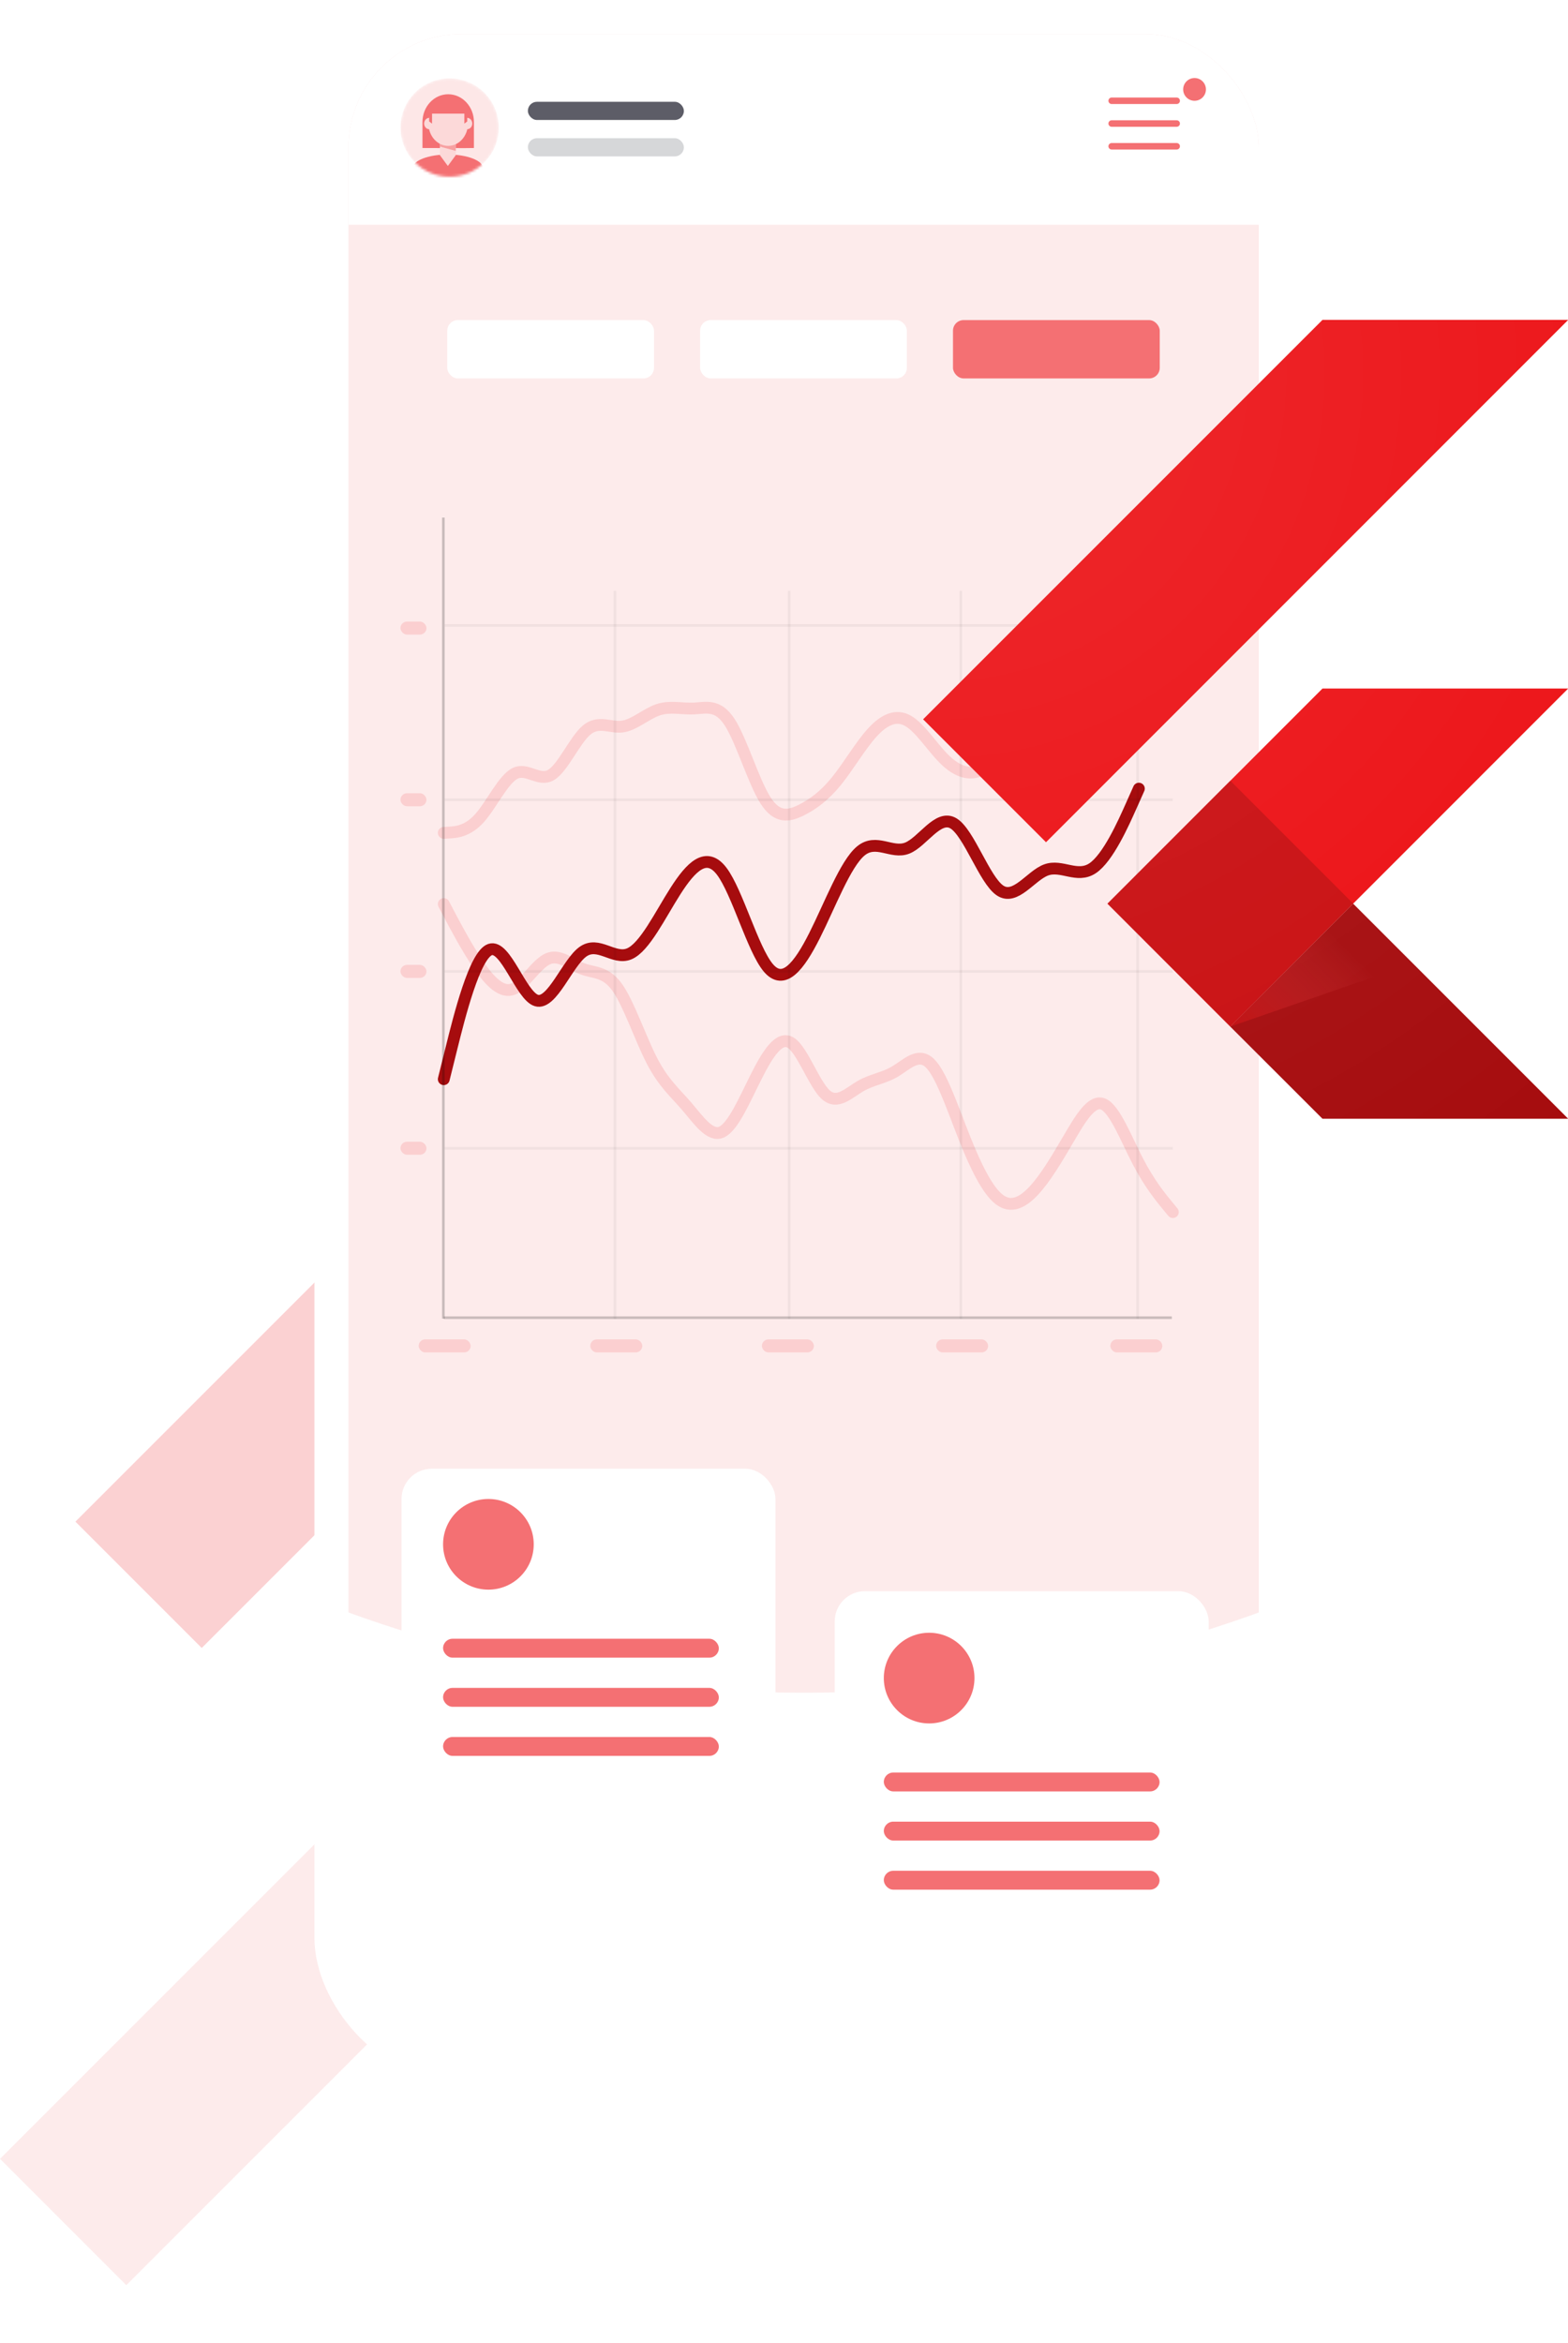 <svg width="603" height="901" viewBox="0 0 603 901" fill="none" xmlns="http://www.w3.org/2000/svg">
<g clip-path="url(#clip0_15305_249067)">
<rect x="401.068" y="213" width="68.699" height="526.185" transform="rotate(45 401.068 213)" fill="#FBD1D2"/>
<rect x="372.068" y="458" width="68.699" height="526.185" transform="rotate(45 372.068 458)" fill="#FDEBEB"/>
<g filter="url(#filter0_d_15305_249067)">
<rect x="120.928" width="376.239" height="784.436" rx="55.201" fill="white"/>
</g>
<g clip-path="url(#clip1_15305_249067)">
<rect x="134.002" y="13.074" width="350.091" height="758.288" rx="43.58" fill="white"/>
<g clip-path="url(#clip2_15305_249067)">
<rect width="376.239" height="784.436" transform="translate(121)" fill="white"/>
<ellipse cx="309.069" cy="70.259" rx="544.134" ry="580.586" fill="#FDEBEB"/>
<rect x="161" y="515" width="20" height="5" rx="2.5" fill="#FBCFD0"/>
<rect x="170.391" y="578.156" width="106.044" height="7.263" rx="3.632" fill="#F47073"/>
<rect x="170.391" y="597.043" width="106.044" height="7.263" rx="3.632" fill="#F47073"/>
<rect x="170.391" y="615.93" width="106.044" height="7.263" rx="3.632" fill="#F47073"/>
<g filter="url(#filter1_d_15305_249067)">
<rect x="154.412" y="558.924" width="143.813" height="143.813" rx="11.621" fill="white"/>
</g>
<rect x="170.391" y="630.102" width="106.044" height="7.263" rx="3.632" fill="#F47073"/>
<rect x="170.391" y="648.992" width="106.044" height="7.263" rx="3.632" fill="#F47073"/>
<rect x="170.391" y="667.875" width="106.044" height="7.263" rx="3.632" fill="#F47073"/>
<circle cx="187.823" cy="593.787" r="17.432" fill="#F47073"/>
<rect x="154" y="439" width="10" height="5" rx="2.5" fill="#FBCFD0"/>
<rect x="154" y="371" width="10" height="5" rx="2.5" fill="#FBCFD0"/>
<rect x="154" y="305" width="10" height="5" rx="2.5" fill="#FBCFD0"/>
<rect x="154" y="239" width="10" height="5" rx="2.5" fill="#FBCFD0"/>
<rect x="227" y="515" width="20" height="5" rx="2.5" fill="#FBCFD0"/>
<rect x="293" y="515" width="20" height="5" rx="2.5" fill="#FBCFD0"/>
<rect x="360" y="515" width="20" height="5" rx="2.5" fill="#FBCFD0"/>
<rect x="427" y="515" width="20" height="5" rx="2.5" fill="#FBCFD0"/>
<g filter="url(#filter2_d_15305_249067)">
<rect x="321" y="606" width="143.813" height="143.813" rx="11.621" fill="white"/>
</g>
<rect x="339.885" y="681.535" width="106.044" height="7.263" rx="3.632" fill="#F47073"/>
<rect x="339.885" y="700.422" width="106.044" height="7.263" rx="3.632" fill="#F47073"/>
<rect x="339.885" y="719.309" width="106.044" height="7.263" rx="3.632" fill="#F47073"/>
<circle cx="357.317" cy="645.225" r="17.432" fill="#F47073"/>
<g filter="url(#filter3_d_15305_249067)">
<path d="M121 -4.205C121 -11.109 126.596 -16.705 133.5 -16.705H484.739C491.643 -16.705 497.239 -11.109 497.239 -4.205V73.934C497.239 80.838 491.643 86.434 484.739 86.434H133.5C126.596 86.434 121 80.838 121 73.934V-4.205Z" fill="white"/>
</g>
<path d="M427.512 38.748H452.511" stroke="#F47073" stroke-width="2.5" stroke-linecap="round"/>
<path d="M427.512 47.498H452.511" stroke="#F47073" stroke-width="2.5" stroke-linecap="round"/>
<path d="M427.512 56.246H452.511" stroke="#F47073" stroke-width="2.5" stroke-linecap="round"/>
<circle cx="459.383" cy="34.375" r="4.375" fill="#F47073"/>
<path d="M170.658 320.234L172.947 320.101C175.237 319.969 179.815 319.703 184.394 314.599C188.972 309.496 193.551 299.555 198.129 297.341C202.708 295.128 207.286 300.642 211.864 297.998C216.443 295.354 221.021 284.553 225.6 280.706C230.178 276.858 234.757 279.965 239.335 279.363C243.914 278.76 248.492 274.448 253.071 272.915C257.649 271.382 262.228 272.627 266.806 272.426C271.385 272.224 275.963 270.576 280.542 277.589C285.12 284.602 289.698 300.276 294.277 307.573C298.855 314.869 303.434 313.788 308.012 311.548C312.591 309.308 317.169 305.909 321.748 300.24C326.326 294.572 330.905 286.633 335.483 281.63C340.062 276.628 344.64 274.562 349.219 277.18C353.797 279.798 358.376 287.101 362.954 291.695C367.533 296.29 372.111 298.177 376.689 296.371C381.268 294.565 385.846 289.066 390.425 286.384C395.003 283.702 399.582 283.837 404.16 281.675C408.739 279.513 413.317 275.055 417.896 268.203C422.474 261.35 427.053 252.104 431.631 246.977C436.21 241.851 440.788 240.846 443.077 240.343L445.367 239.84" stroke="#FBCFD0" stroke-width="4.543" stroke-linecap="round"/>
<path d="M170.658 347.609L172.883 351.829C175.109 356.049 179.559 364.489 184.009 370.982C188.46 377.474 192.91 382.019 197.361 380.297C201.811 378.575 206.261 370.587 210.712 368.661C215.162 366.735 219.613 370.872 224.063 372.542C228.513 374.212 232.964 373.415 237.414 379.716C241.865 386.016 246.315 399.413 250.765 407.965C255.216 416.516 259.666 420.221 264.117 425.403C268.567 430.585 273.017 437.245 277.468 435.289C281.918 433.334 286.369 422.765 290.819 413.947C295.269 405.129 299.72 398.063 304.17 400.98C308.621 403.897 313.071 416.798 317.522 420.877C321.972 424.956 326.422 420.213 330.873 417.631C335.323 415.05 339.774 414.63 344.224 411.986C348.674 409.342 353.125 404.473 357.575 408.759C362.026 413.044 366.476 426.483 370.926 437.664C375.377 448.845 379.827 457.767 384.278 461.191C388.728 464.614 393.178 462.54 397.629 457.739C402.079 452.938 406.53 445.411 410.98 437.816C415.43 430.222 419.881 422.56 424.331 424.555C428.782 426.55 433.232 438.201 437.682 446.726C442.133 455.251 446.583 460.649 448.808 463.348L451.034 466.048" stroke="#FBCFD0" stroke-width="4.543" stroke-linecap="round"/>
<path d="M170.658 414.95L173.628 402.997C176.598 391.045 182.539 367.14 188.479 365.1C194.419 363.06 200.36 382.884 206.3 384.693C212.24 386.503 218.18 370.298 224.121 365.976C230.061 361.654 236.001 369.213 241.941 366.773C247.882 364.332 253.822 351.892 259.762 342.596C265.703 333.3 271.643 327.148 277.583 335.046C283.523 342.943 289.464 364.89 295.404 372.046C301.344 379.202 307.285 371.568 313.225 359.786C319.165 348.004 325.105 332.074 331.046 327.18C336.986 322.287 342.926 328.429 348.866 326.104C354.807 323.778 360.747 312.985 366.687 316.598C372.628 320.212 378.568 338.232 384.508 342.341C390.448 346.451 396.389 336.649 402.329 334.485C408.269 332.32 414.209 337.793 420.15 333.857C426.09 329.921 432.03 316.578 435 309.906L437.971 303.234" stroke="#A60C0E" stroke-width="4.544" stroke-linecap="round"/>
<line x1="170.658" y1="506.652" x2="450.649" y2="506.652" stroke="black" stroke-opacity="0.2"/>
<line x1="170.5" y1="507" x2="170.5" y2="199" stroke="black" stroke-opacity="0.2"/>
<line x1="236.5" y1="507.152" x2="236.5" y2="227.161" stroke="black" stroke-opacity="0.05"/>
<line x1="303.5" y1="507.152" x2="303.5" y2="227.161" stroke="black" stroke-opacity="0.05"/>
<line x1="369.5" y1="507.152" x2="369.5" y2="227.161" stroke="black" stroke-opacity="0.05"/>
<line x1="437.5" y1="507.152" x2="437.5" y2="227.161" stroke="black" stroke-opacity="0.05"/>
<line x1="171.002" y1="240.5" x2="450.993" y2="240.5" stroke="black" stroke-opacity="0.05"/>
<line x1="171" y1="307.5" x2="450.991" y2="307.5" stroke="black" stroke-opacity="0.05"/>
<line x1="171" y1="373.5" x2="450.991" y2="373.5" stroke="black" stroke-opacity="0.05"/>
<line x1="171" y1="441.5" x2="450.991" y2="441.5" stroke="black" stroke-opacity="0.05"/>
<g filter="url(#filter4_d_15305_249067)">
<rect x="172" y="119" width="79.514" height="22.427" rx="4.078" fill="white"/>
</g>
<g filter="url(#filter5_d_15305_249067)">
<rect x="269.242" y="119" width="79.514" height="22.427" rx="4.078" fill="white"/>
</g>
<g filter="url(#filter6_d_15305_249067)">
<rect x="366.484" y="119" width="79.514" height="22.427" rx="4.078" fill="#F47073"/>
</g>
</g>
</g>
<path d="M425.893 347.463L473.122 394.722L603.07 264.744H508.581L425.893 347.463Z" fill="#EC1115"/>
<path d="M508.578 123H603.066L402.259 323.837L355 276.578L508.578 123Z" fill="#EC1115"/>
<path d="M473.117 394.724L508.576 430.154H603.065L520.376 347.465L473.117 394.724Z" fill="#A60C0E"/>
<path d="M543.207 370.444L520.376 347.465L473.117 394.724L543.207 370.444Z" fill="url(#paint0_linear_15305_249067)"/>
<path opacity="0.5" d="M425.883 347.452L473.143 300.191L520.407 347.452L473.143 394.713L425.883 347.452Z" fill="#A60C0E"/>
<path d="M603.066 264.748L520.378 347.466L603.066 430.185H508.578L425.859 347.466L508.578 264.748H603.066ZM508.578 123L355 276.578L402.259 323.837L603.066 123H508.578Z" fill="url(#paint1_radial_15305_249067)"/>
<rect x="203" y="39.137" width="60" height="7" rx="3.5" fill="#5D5D67"/>
<rect x="203" y="53.137" width="60" height="7" rx="3.5" fill="#D6D7D9"/>
<mask id="mask0_15305_249067" style="mask-type:alpha" maskUnits="userSpaceOnUse" x="154" y="30" width="38" height="38">
<path d="M172.913 67.963C183.358 67.963 191.826 59.495 191.826 49.05C191.826 38.604 183.358 30.137 172.913 30.137C162.468 30.137 154 38.604 154 49.05C154 59.495 162.468 67.963 172.913 67.963Z" fill="white"/>
</mask>
<g mask="url(#mask0_15305_249067)">
<path d="M172.913 67.963C183.358 67.963 191.826 59.495 191.826 49.05C191.826 38.604 183.358 30.137 172.913 30.137C162.468 30.137 154 38.604 154 49.05C154 59.495 162.468 67.963 172.913 67.963Z" fill="#FDE7E7"/>
<path fill-rule="evenodd" clip-rule="evenodd" d="M162.467 56.913C162.998 56.913 181.746 57 182.254 56.913C182.254 53.787 182.254 50.451 182.254 46.907C182.254 41.018 177.825 36.244 172.361 36.244C166.896 36.244 162.467 41.018 162.467 46.907C162.467 50.833 162.467 54.168 162.467 56.913Z" fill="#F47073"/>
<path d="M172.222 69.896C179.694 69.896 185.751 67.547 185.751 64.65C185.751 61.753 179.694 59.404 172.222 59.404C164.751 59.404 158.693 61.753 158.693 64.65C158.693 67.547 164.751 69.896 172.222 69.896Z" fill="#F47073"/>
<path fill-rule="evenodd" clip-rule="evenodd" d="M169.186 51.397H175.26V59.68L172.223 63.821L169.186 59.68V51.397Z" fill="#FCD9D9"/>
<path fill-rule="evenodd" clip-rule="evenodd" d="M169.186 51.397H175.26V58.023L169.186 56.366V51.397Z" fill="#F7A0A1"/>
<path d="M172.36 56.091C176.554 56.091 179.953 52.259 179.953 47.532C179.953 42.805 176.554 38.973 172.36 38.973C168.167 38.973 164.768 42.805 164.768 47.532C164.768 52.259 168.167 56.091 172.36 56.091Z" fill="#FCD9D9"/>
<path d="M165.044 49.68C166.111 49.68 166.977 48.704 166.977 47.501C166.977 46.298 166.111 45.322 165.044 45.322C163.977 45.322 163.111 46.298 163.111 47.501C163.111 48.704 163.977 49.68 165.044 49.68Z" fill="#FCD9D9"/>
<path d="M179.677 49.68C180.744 49.68 181.61 48.704 181.61 47.501C181.61 46.298 180.744 45.322 179.677 45.322C178.609 45.322 177.744 46.298 177.744 47.501C177.744 48.704 178.609 49.68 179.677 49.68Z" fill="#FCD9D9"/>
<path fill-rule="evenodd" clip-rule="evenodd" d="M165.181 43.69C165.566 43.69 179.17 43.713 179.538 43.69C179.446 43.884 179.4 43.508 179.4 42.563C179.4 40.993 176.324 38.178 172.36 38.178C168.395 38.178 165.043 40.993 165.043 42.563C165.043 43.61 165.089 43.985 165.181 43.69Z" fill="#F47073"/>
<path fill-rule="evenodd" clip-rule="evenodd" d="M178.572 43.391H179.677V46.704L178.572 47.532V43.391Z" fill="#F47073"/>
<path fill-rule="evenodd" clip-rule="evenodd" d="M166.148 43.391H165.044V46.704L166.148 47.532V43.391Z" fill="#F47073"/>
</g>
</g>
<defs>
<filter id="filter0_d_15305_249067" x="62.821" y="-42.127" width="492.451" height="900.65" filterUnits="userSpaceOnUse" color-interpolation-filters="sRGB">
<feFlood flood-opacity="0" result="BackgroundImageFix"/>
<feColorMatrix in="SourceAlpha" type="matrix" values="0 0 0 0 0 0 0 0 0 0 0 0 0 0 0 0 0 0 127 0" result="hardAlpha"/>
<feOffset dy="15.979"/>
<feGaussianBlur stdDeviation="29.053"/>
<feColorMatrix type="matrix" values="0 0 0 0 0.925 0 0 0 0 0.067 0 0 0 0 0.082 0 0 0 0.1 0"/>
<feBlend mode="normal" in2="BackgroundImageFix" result="effect1_dropShadow_15305_249067"/>
<feBlend mode="normal" in="SourceGraphic" in2="effect1_dropShadow_15305_249067" result="shape"/>
</filter>
<filter id="filter1_d_15305_249067" x="125.359" y="535.681" width="201.919" height="201.921" filterUnits="userSpaceOnUse" color-interpolation-filters="sRGB">
<feFlood flood-opacity="0" result="BackgroundImageFix"/>
<feColorMatrix in="SourceAlpha" type="matrix" values="0 0 0 0 0 0 0 0 0 0 0 0 0 0 0 0 0 0 127 0" result="hardAlpha"/>
<feOffset dy="5.811"/>
<feGaussianBlur stdDeviation="14.527"/>
<feComposite in2="hardAlpha" operator="out"/>
<feColorMatrix type="matrix" values="0 0 0 0 0.925 0 0 0 0 0.067 0 0 0 0 0.082 0 0 0 0.1 0"/>
<feBlend mode="normal" in2="BackgroundImageFix" result="effect1_dropShadow_15305_249067"/>
<feBlend mode="normal" in="SourceGraphic" in2="effect1_dropShadow_15305_249067" result="shape"/>
</filter>
<filter id="filter2_d_15305_249067" x="291.947" y="582.757" width="201.919" height="201.919" filterUnits="userSpaceOnUse" color-interpolation-filters="sRGB">
<feFlood flood-opacity="0" result="BackgroundImageFix"/>
<feColorMatrix in="SourceAlpha" type="matrix" values="0 0 0 0 0 0 0 0 0 0 0 0 0 0 0 0 0 0 127 0" result="hardAlpha"/>
<feOffset dy="5.811"/>
<feGaussianBlur stdDeviation="14.527"/>
<feComposite in2="hardAlpha" operator="out"/>
<feColorMatrix type="matrix" values="0 0 0 0 0.925 0 0 0 0 0.067 0 0 0 0 0.082 0 0 0 0.1 0"/>
<feBlend mode="normal" in2="BackgroundImageFix" result="effect1_dropShadow_15305_249067"/>
<feBlend mode="normal" in="SourceGraphic" in2="effect1_dropShadow_15305_249067" result="shape"/>
</filter>
<filter id="filter3_d_15305_249067" x="116" y="-21.705" width="386.238" height="113.138" filterUnits="userSpaceOnUse" color-interpolation-filters="sRGB">
<feFlood flood-opacity="0" result="BackgroundImageFix"/>
<feColorMatrix in="SourceAlpha" type="matrix" values="0 0 0 0 0 0 0 0 0 0 0 0 0 0 0 0 0 0 127 0" result="hardAlpha"/>
<feOffset/>
<feGaussianBlur stdDeviation="2.5"/>
<feColorMatrix type="matrix" values="0 0 0 0 0.925 0 0 0 0 0.067 0 0 0 0 0.082 0 0 0 0.1 0"/>
<feBlend mode="normal" in2="BackgroundImageFix" result="effect1_dropShadow_15305_249067"/>
<feBlend mode="normal" in="SourceGraphic" in2="effect1_dropShadow_15305_249067" result="shape"/>
</filter>
<filter id="filter4_d_15305_249067" x="162.825" y="113.903" width="97.863" height="40.777" filterUnits="userSpaceOnUse" color-interpolation-filters="sRGB">
<feFlood flood-opacity="0" result="BackgroundImageFix"/>
<feColorMatrix in="SourceAlpha" type="matrix" values="0 0 0 0 0 0 0 0 0 0 0 0 0 0 0 0 0 0 127 0" result="hardAlpha"/>
<feOffset dy="4.078"/>
<feGaussianBlur stdDeviation="4.587"/>
<feColorMatrix type="matrix" values="0 0 0 0 0.925 0 0 0 0 0.067 0 0 0 0 0.082 0 0 0 0.1 0"/>
<feBlend mode="normal" in2="BackgroundImageFix" result="effect1_dropShadow_15305_249067"/>
<feBlend mode="normal" in="SourceGraphic" in2="effect1_dropShadow_15305_249067" result="shape"/>
</filter>
<filter id="filter5_d_15305_249067" x="260.067" y="113.903" width="97.863" height="40.777" filterUnits="userSpaceOnUse" color-interpolation-filters="sRGB">
<feFlood flood-opacity="0" result="BackgroundImageFix"/>
<feColorMatrix in="SourceAlpha" type="matrix" values="0 0 0 0 0 0 0 0 0 0 0 0 0 0 0 0 0 0 127 0" result="hardAlpha"/>
<feOffset dy="4.078"/>
<feGaussianBlur stdDeviation="4.587"/>
<feColorMatrix type="matrix" values="0 0 0 0 0.925 0 0 0 0 0.067 0 0 0 0 0.082 0 0 0 0.1 0"/>
<feBlend mode="normal" in2="BackgroundImageFix" result="effect1_dropShadow_15305_249067"/>
<feBlend mode="normal" in="SourceGraphic" in2="effect1_dropShadow_15305_249067" result="shape"/>
</filter>
<filter id="filter6_d_15305_249067" x="357.31" y="113.903" width="97.863" height="40.777" filterUnits="userSpaceOnUse" color-interpolation-filters="sRGB">
<feFlood flood-opacity="0" result="BackgroundImageFix"/>
<feColorMatrix in="SourceAlpha" type="matrix" values="0 0 0 0 0 0 0 0 0 0 0 0 0 0 0 0 0 0 127 0" result="hardAlpha"/>
<feOffset dy="4.078"/>
<feGaussianBlur stdDeviation="4.587"/>
<feColorMatrix type="matrix" values="0 0 0 0 0.308 0 0 0 0 0.279 0 0 0 0 0.279 0 0 0 0.1 0"/>
<feBlend mode="normal" in2="BackgroundImageFix" result="effect1_dropShadow_15305_249067"/>
<feBlend mode="normal" in="SourceGraphic" in2="effect1_dropShadow_15305_249067" result="shape"/>
</filter>
<linearGradient id="paint0_linear_15305_249067" x1="486.909" y1="403.844" x2="522.106" y2="368.647" gradientUnits="userSpaceOnUse">
<stop stop-color="#EC1115" stop-opacity="0.37"/>
<stop offset="1" stop-color="#F47073" stop-opacity="0"/>
</linearGradient>
<radialGradient id="paint1_radial_15305_249067" cx="0" cy="0" r="1" gradientUnits="userSpaceOnUse" gradientTransform="translate(361.969 143.937) scale(375.803)">
<stop stop-color="white" stop-opacity="0.1"/>
<stop offset="1" stop-color="white" stop-opacity="0"/>
</radialGradient>
<clipPath id="clip0_15305_249067">
<rect width="603" height="901" fill="white"/>
</clipPath>
<clipPath id="clip1_15305_249067">
<rect x="134.002" y="13.074" width="350.091" height="758.288" rx="43.58" fill="white"/>
</clipPath>
<clipPath id="clip2_15305_249067">
<rect width="376.239" height="784.436" fill="white" transform="translate(121)"/>
</clipPath>
</defs>
</svg>
